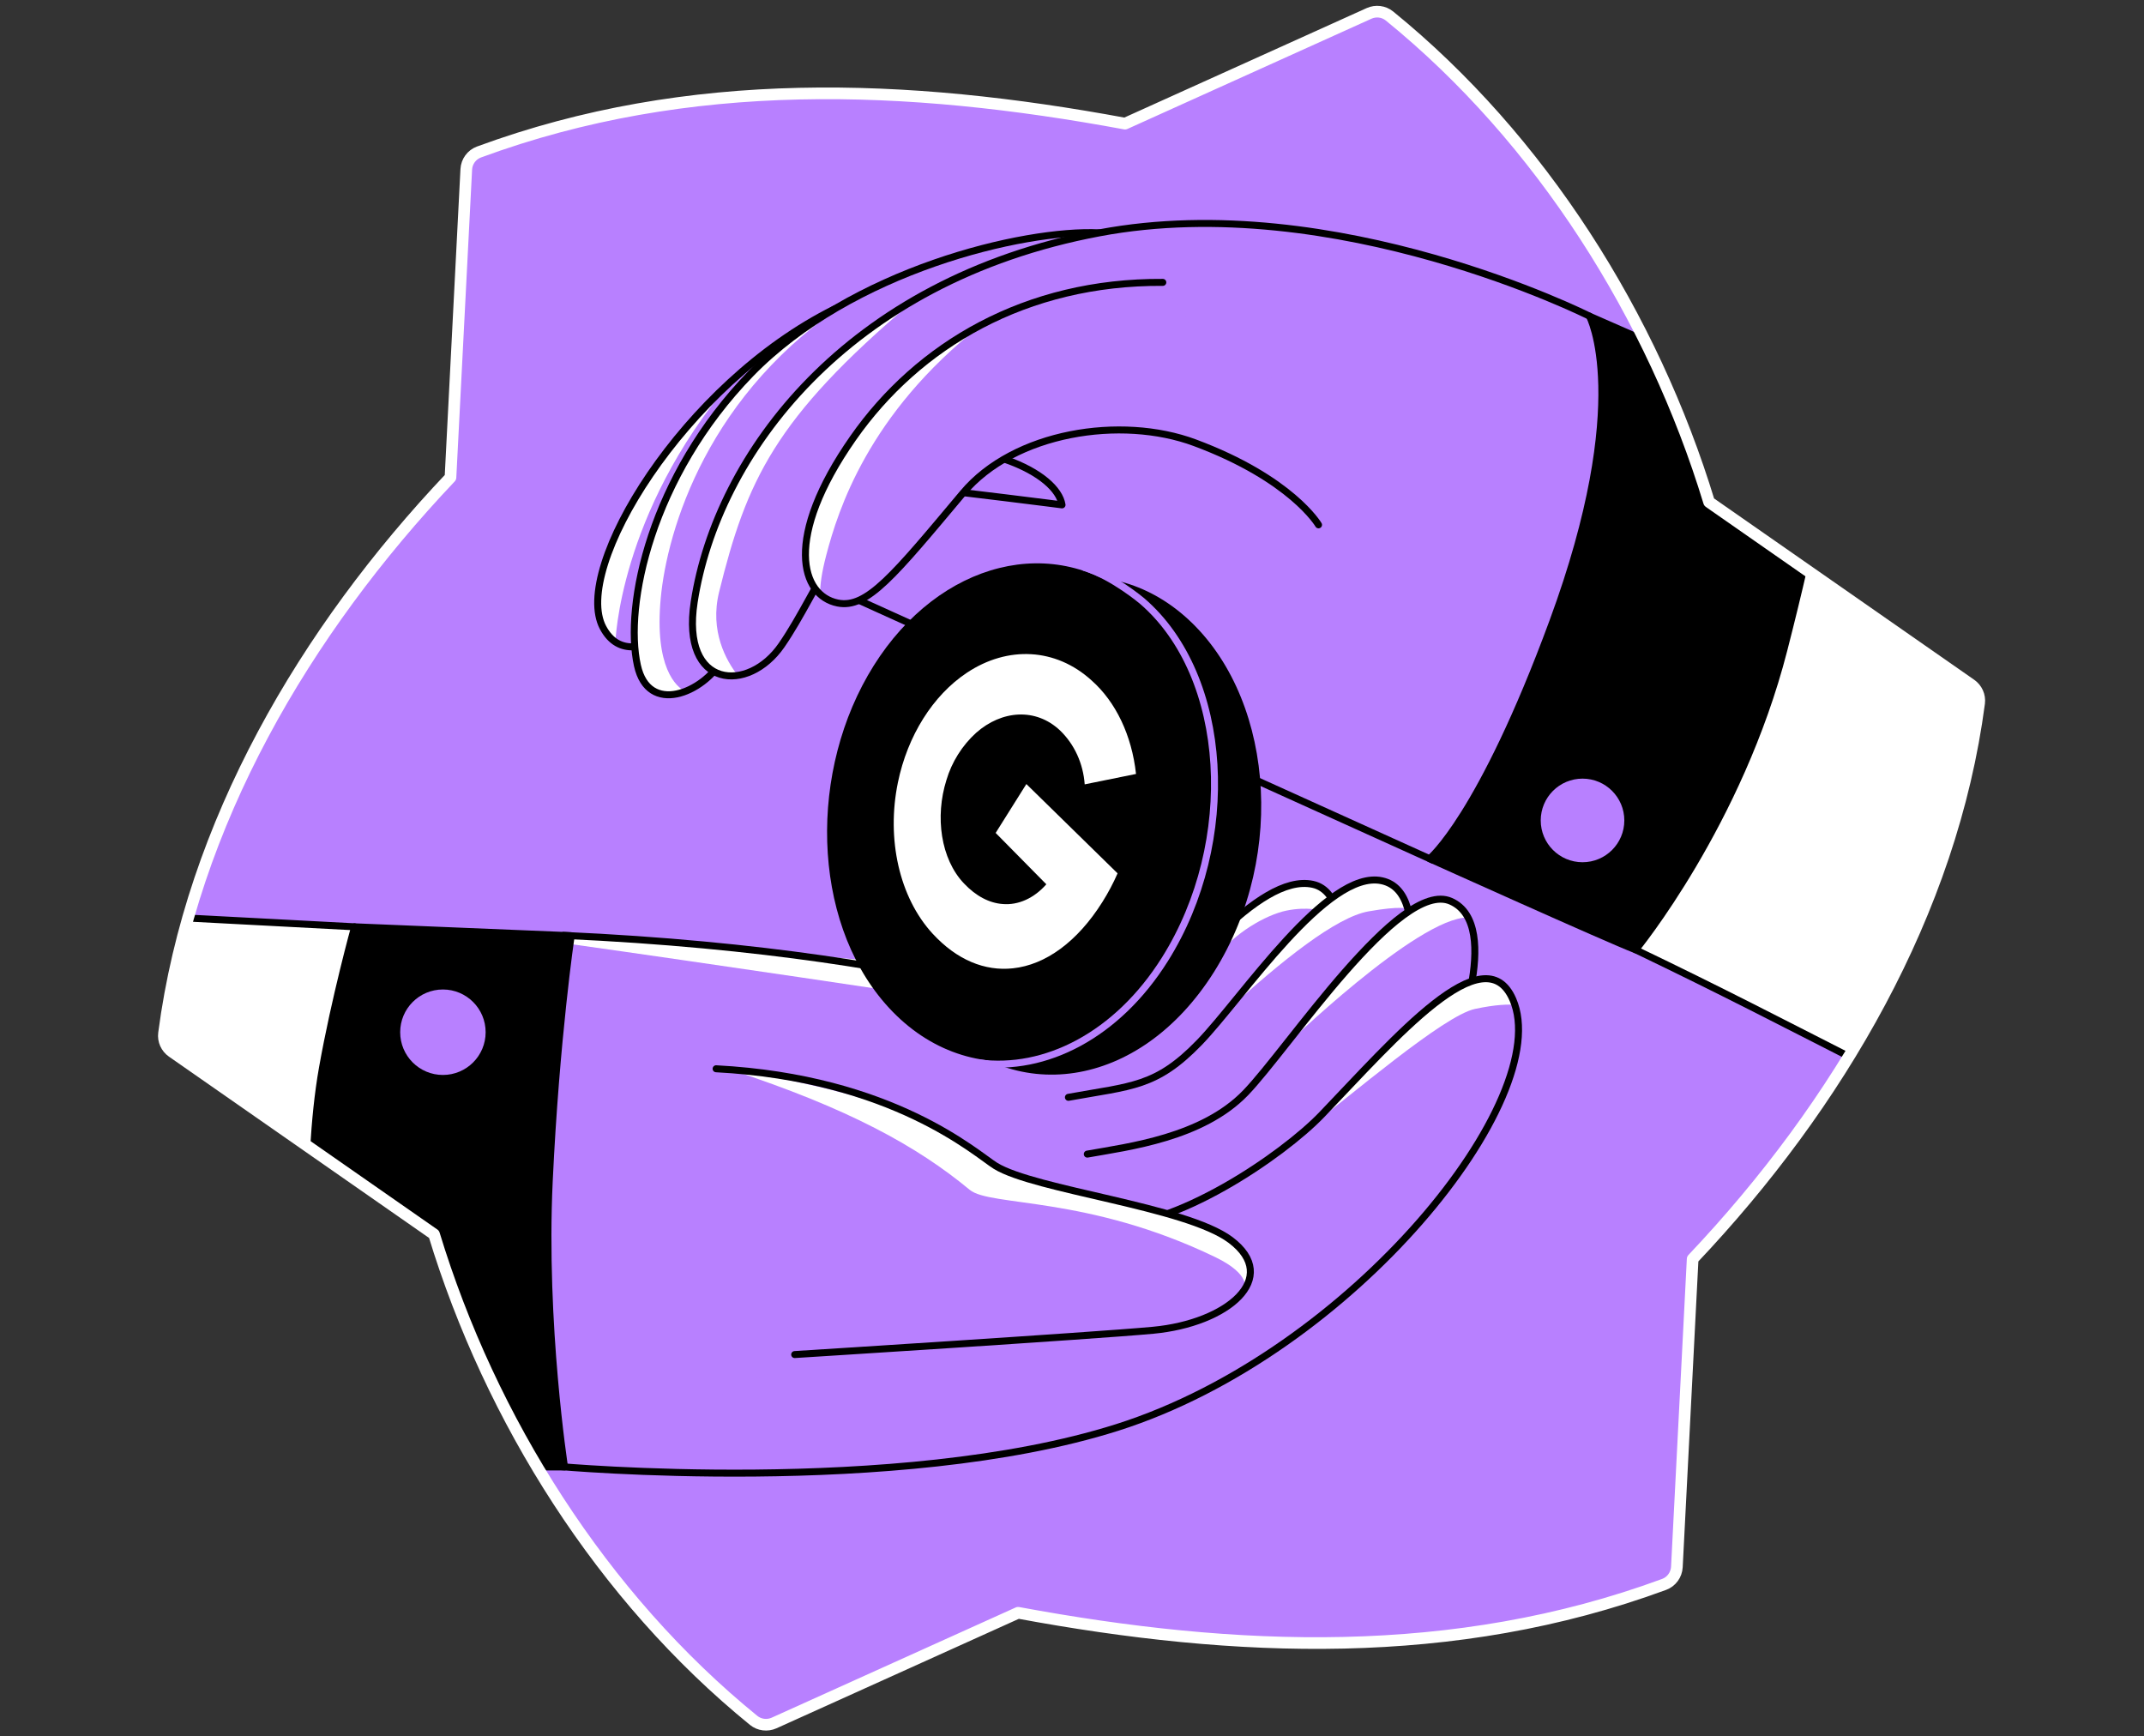 <svg width="368" height="298" viewBox="0 0 368 298" fill="none" xmlns="http://www.w3.org/2000/svg">
<rect x="0" y="0" width="368" height="298" fill="#333333" stroke="none"/>
<path d="M293.352 86.165C283.669 54.345 264.496 23.88 238.487 2.741C237.501 1.943 236.146 1.78 234.989 2.299L193.103 21.218C155.694 14.291 118.288 12.8 82.213 26.088C80.959 26.552 80.102 27.723 80.032 29.06C79.506 39.3 77.321 81.936 77.321 81.936C52.371 108.265 32.867 141.403 28.15 177.338C27.989 178.579 28.547 179.805 29.571 180.519L74.499 211.831C84.185 243.655 103.358 274.121 129.364 295.259C130.35 296.057 131.705 296.22 132.862 295.701L174.748 276.786C212.157 283.712 249.563 285.2 285.638 271.915C286.889 271.452 287.749 270.271 287.822 268.936L290.53 216.071C315.483 189.731 334.984 156.597 339.701 120.662C339.861 119.425 339.307 118.195 338.283 117.481L293.355 86.169L293.352 86.165Z" fill="#B880FF"/>
<path d="M280.735 162.998C295.716 170.18 306.09 175.603 317.342 181.313C323.5 171 328.5 160 331 154C331 154 335.5 141.5 338 130C339.739 122 339.5 118.5 339.5 118.5L328 110.5L306.608 95.5L280.735 162.994V162.998Z" fill="white"/>
<path d="M317.223 181.252C306.017 175.564 295.663 170.155 280.735 162.998V162.994L306.608 95.5" stroke="black" stroke-width="1.2" stroke-linecap="round" stroke-linejoin="round"/>
<path d="M60.862 159.057L32 157.539L28.5 175L28 179L35.5 184.5L57.24 199.5L60.862 159.057Z" fill="white"/>
<path d="M32.5 157.566L60.862 159.058L57.24 199.501" stroke="black" stroke-width="1.2" stroke-linecap="round" stroke-linejoin="round"/>
<path d="M96.742 160.527C165.853 163.66 193.221 177.913 194.534 176.492C201.778 168.652 215.937 149.72 225.341 151.772C234.741 153.824 228.216 181.178 228.216 181.178" fill="#B880FF"/>
<path d="M208.952 164.104C211.76 160.24 217.202 157.024 220.791 156.282C224.38 155.54 226.975 156.282 226.975 156.282L228.968 154.571C228.968 154.571 228.212 151.157 223.387 151.617C218.561 152.077 208.583 160.954 208.583 160.954L208.948 164.1L208.952 164.104Z" fill="white"/>
<path d="M96.742 161.851C122.322 165.44 158.568 170.882 158.568 170.882L151 165.004L97.456 160.367L96.742 161.851Z" fill="white"/>
<path d="M96.742 160.527C165.853 163.66 193.221 177.913 194.534 176.492C201.778 168.652 215.937 149.72 225.341 151.772C234.741 153.824 228.216 181.178 228.216 181.178" stroke="black" stroke-width="1.2" stroke-linecap="round" stroke-linejoin="round"/>
<path d="M183.385 188.322C194.27 186.343 198.426 186.591 205.851 178.922C213.272 171.254 227.794 149.105 237.194 151.157C246.594 153.209 239.915 175.476 239.915 175.476" fill="#B880FF"/>
<path d="M210.617 173.428C220.049 164.822 229.327 157.401 234.891 156.411C240.459 155.422 241.619 155.955 241.619 155.955C241.619 155.955 242.065 152.645 237.86 151.62C233.654 150.596 228.226 153.99 225.359 156.784C222.491 159.578 210.617 173.428 210.617 173.428V173.428Z" fill="white"/>
<path d="M183.385 188.322C194.27 186.343 198.426 186.591 205.851 178.922C213.272 171.254 227.794 149.105 237.194 151.157C246.594 153.209 239.915 175.476 239.915 175.476" stroke="black" stroke-width="1.2" stroke-linecap="round" stroke-linejoin="round"/>
<path d="M186.625 198.067C193.751 196.799 206.346 195.248 213.767 187.576C221.188 179.908 240.218 150.784 249.023 154.672C258.301 158.769 249.023 180.897 249.023 180.897" fill="#B880FF"/>
<path d="M251.963 157.457C243.302 157.395 220.254 179.805 220.254 179.805C220.254 179.805 230.066 165.718 236.87 159.701C243.675 153.684 246.824 153.008 249.023 154.67C251.221 156.332 251.963 157.457 251.963 157.457V157.457Z" fill="white"/>
<path d="M186.625 198.067C193.751 196.799 206.346 195.248 213.767 187.576C221.188 179.908 240.218 150.784 249.023 154.672C258.301 158.769 249.023 180.897 249.023 180.897" stroke="black" stroke-width="1.2" stroke-linecap="round" stroke-linejoin="round"/>
<path d="M143.237 53.031C117.277 65.93 98.107 97.59 103.504 107.708C108.901 117.826 123.179 101.489 123.179 101.489" fill="#B880FF"/>
<path d="M125.406 65.516C106.239 88.25 105.637 110.186 105.637 110.186C105.637 110.186 104.5 110.004 102.591 105.733C101.5 94.504 112.5 80.004 116.622 74.769C120.5 70.504 125.406 65.516 125.406 65.516Z" fill="white"/>
<path d="M143.237 53.031C117.277 65.93 98.107 97.59 103.504 107.708C108.901 117.826 123.179 101.489 123.179 101.489" stroke="black" stroke-width="1.2" stroke-linecap="round" stroke-linejoin="round"/>
<path d="M124.044 113.138C120.646 118.991 111.302 122.803 109.407 114.201C107.132 103.884 111.682 81.823 128.883 64.116C146.084 46.41 175.678 39.327 188.706 39.961" fill="#B880FF"/>
<path d="M146.286 51.32C121.413 67.135 114.493 91.081 113.413 102.635C112.292 114.643 116.105 117.88 117.62 118.682C117.62 118.682 111 121.503 109.41 114.205C106.239 105.819 112.648 86.914 119 76.503C127.554 62.483 146.286 51.324 146.286 51.324V51.32Z" fill="white"/>
<path d="M124.044 113.138C120.646 118.991 111.302 122.803 109.407 114.201C107.132 103.884 111.682 81.823 128.883 64.116C146.084 46.41 175.678 39.327 188.706 39.961" stroke="black" stroke-width="1.2" stroke-linecap="round" stroke-linejoin="round"/>
<path d="M274.708 55.391C274.708 55.391 281.004 72.404 270.38 105.036C259.757 137.665 245.873 147.591 245.873 147.591C245.873 147.591 179.424 117.537 146.92 102.796C114.312 88.006 131.579 80.595 141.122 81.696C169.664 84.992 182.287 86.647 182.287 86.647C181.451 81.354 169.062 74.508 147.498 76.905" fill="#B880FF"/>
<path d="M274.708 55.391C274.708 55.391 281.004 72.404 270.38 105.036C259.757 137.665 245.873 147.591 245.873 147.591C245.873 147.591 179.424 117.537 146.92 102.796C114.312 88.006 131.579 80.595 141.122 81.696C169.664 84.992 182.287 86.647 182.287 86.647C181.451 81.354 169.062 74.508 147.498 76.905" stroke="black" stroke-width="1.2" stroke-linecap="round" stroke-linejoin="round"/>
<path d="M272.809 54.252C272.809 54.252 229.282 32.33 188.705 39.96C145.192 48.141 123.036 78.101 119.152 103.316C116.852 118.245 128.433 119.015 134.147 110.73C140.847 101.016 144.945 87.041 160.372 77.272C176.065 67.335 192.622 69.684 192.622 69.684" fill="#B880FF"/>
<path d="M156.5 51.897C157.732 50.856 155.163 52.99 156.5 51.897C132.927 71.817 128.122 82.573 123.43 101.593C121.768 108.326 124.685 113.415 126.587 115.864C126.587 115.864 120 117.003 119 109.503C118 96.003 126.806 78.012 140.213 64.424C152.5 53.003 156.5 51.897 156.5 51.897Z" fill="white"/>
<path d="M272.809 54.252C272.809 54.252 229.282 32.33 188.705 39.96C145.192 48.141 123.036 78.101 119.152 103.316C116.852 118.245 128.433 119.015 134.147 110.73C140.847 101.016 144.945 87.041 160.372 77.272C176.065 67.335 192.622 69.684 192.622 69.684" stroke="black" stroke-width="1.2" stroke-linecap="round" stroke-linejoin="round"/>
<path d="M245.378 147.371C245.378 147.371 275.931 161.154 280.735 163.001C280.735 163.001 298.532 141.319 306.173 111.571C307.537 106.263 308.668 101.592 309.607 97.503C301 91.003 293.5 86.003 293.5 86.003L282.483 58.503L272.809 54.254C272.809 54.254 280.575 68.595 266.513 106.735C254.148 140.277 245.375 147.371 245.375 147.371H245.378Z" fill="black"/>
<path d="M282 58.291L272.809 54.254C272.809 54.254 280.575 68.595 266.513 106.735C254.148 140.277 245.375 147.371 245.375 147.371H245.378C245.378 147.371 275.931 161.154 280.735 163.001C280.735 163.001 298.532 141.319 306.173 111.571C307.537 106.263 308.668 101.592 309.607 97.503" stroke="black" stroke-width="1.2" stroke-linecap="round" stroke-linejoin="round"/>
<path d="M95.752 251.661C95.752 251.661 154.007 256.947 191.747 244.982C232.324 232.115 266.959 188.327 259.671 171.533C254.772 160.251 239.477 178.17 226.881 191.292C220.098 198.361 201.398 211.085 189.274 210.343" fill="#B880FF"/>
<path d="M224 194.009C231.801 188.079 247.772 174.317 253.148 173.157C256.856 172.356 259.017 172.367 260 172.45C260 172.45 258.5 169.003 256.34 168.147C248.748 166.676 231.818 185.846 229.707 188.323C227.596 190.801 216.199 199.936 224 194.006V194.009Z" fill="white"/>
<path d="M95.752 251.661C95.752 251.661 154.007 256.947 191.747 244.982C232.324 232.115 266.959 188.327 259.671 171.533C254.772 160.251 239.477 178.17 226.881 191.292C220.098 198.361 201.398 211.085 189.274 210.343" stroke="black" stroke-width="1.2" stroke-linecap="round" stroke-linejoin="round"/>
<path d="M98.034 160.592C98.034 160.592 95.421 178.18 94.268 202.757C93.115 227.334 96.895 251.758 96.895 251.758H92.5L82.5 233.501L74.5 212.001L60.5 202.501C60.5 202.501 58 200.501 53.81 197.501C54.062 193.005 54.521 187.926 55.346 183.294C57.489 171.253 60.869 159.059 60.869 159.059L98.041 160.592H98.034Z" fill="black"/>
<path d="M53.839 197.001C54.097 192.631 54.552 187.755 55.347 183.294C57.49 171.253 60.869 159.059 60.869 159.059L98.042 160.592H98.035C98.035 160.592 95.422 178.18 94.268 202.757C93.115 227.334 96.895 251.758 96.895 251.758H92.5" stroke="black" stroke-width="1.2" stroke-linecap="round" stroke-linejoin="round"/>
<path d="M271.628 147.977C275.59 147.977 278.802 144.765 278.802 140.803C278.802 136.841 275.59 133.629 271.628 133.629C267.666 133.629 264.454 136.841 264.454 140.803C264.454 144.765 267.666 147.977 271.628 147.977Z" fill="#B880FF"/>
<path d="M76.022 184.485C80.072 184.485 83.356 181.201 83.356 177.151C83.356 173.1 80.072 169.816 76.022 169.816C71.971 169.816 68.688 173.1 68.688 177.151C68.688 181.201 71.971 184.485 76.022 184.485Z" fill="#B880FF"/>
<path d="M122.915 183.422C153.324 185.018 167.574 198.038 170.86 200.073C177.64 204.267 203.513 207.037 211.206 212.797C219.895 219.302 210.718 227.113 197.907 228.301C187.535 229.263 136.402 232.468 136.402 232.468" fill="#B880FF"/>
<path d="M125.406 183.582C145.659 190.222 157.435 196.731 166.442 204.197C169.971 207.124 186.625 205.145 208.586 215.744C214.871 218.778 213.61 221.263 213.61 221.263C213.61 221.263 217.739 216.218 208.586 211.033C198.727 207.552 188.397 205.39 181 203.5C175.578 202.114 171.5 200.5 171.5 200.5C171.5 200.5 167.644 196.553 159.076 192.539C146.286 186.547 125.406 183.578 125.406 183.578V183.582Z" fill="white"/>
<path d="M122.915 183.422C153.324 185.018 167.574 198.038 170.86 200.073C177.64 204.267 203.513 207.037 211.206 212.797C219.895 219.302 210.718 227.113 197.907 228.301C187.535 229.263 136.402 232.468 136.402 232.468" stroke="black" stroke-width="1.2" stroke-linecap="round" stroke-linejoin="round"/>
<path d="M199.586 48.462C176.093 48.309 157.582 59.228 146.415 75.203C134.457 92.31 137.468 102.226 143.788 103.491C148.805 104.494 153.432 98.76 165.275 84.635C174.065 74.148 192.416 71.27 205.077 75.98C221.693 82.165 226.313 90.074 226.313 90.074" fill="#B880FF"/>
<path d="M168.32 55.852C148.993 71.052 143.836 87.625 141.84 95.198C141.001 98.381 140.758 100.451 140.78 101.793C140.78 101.793 137.5 98.502 138.5 94.002C139 87.002 143.687 76.733 153 67.002C162.309 57.271 168.32 55.852 168.32 55.852Z" fill="white"/>
<path d="M199.586 48.462C176.093 48.309 157.582 59.228 146.415 75.203C134.457 92.31 137.468 102.226 143.788 103.491C148.805 104.494 153.432 98.76 165.275 84.635C174.065 74.148 192.416 71.27 205.077 75.98C221.693 82.165 226.313 90.074 226.313 90.074" stroke="black" stroke-width="1.2" stroke-linecap="round" stroke-linejoin="round"/>
<path d="M159.872 174.528C147.192 160.016 146.65 134.429 157.886 116.54C169.124 98.646 189.016 93.422 203.166 105.595C218.373 118.675 221.154 146.461 208.382 166.797C195.593 187.122 173.474 190.115 159.872 174.528Z" fill="black"/>
<path d="M151.949 172.257C139.268 157.725 138.723 132.139 149.965 114.239C161.207 96.34 181.107 91.109 195.264 103.29C210.458 116.362 213.254 144.177 200.477 164.521C187.699 184.866 165.557 187.855 151.949 172.257Z" fill="black"/>
<path d="M167.987 182.405C179.343 183.926 191.729 177.726 199.953 164.631C212.589 144.512 211.052 116.073 196.029 103.141C196.029 103.141 191 98.9 186.186 97.4" stroke="#B880FF" stroke-width="1.2" stroke-linecap="round" stroke-linejoin="round"/>
<path d="M189.22 154.796C190.209 153.224 191.08 151.581 191.824 149.884L176.167 134.557L170.897 142.947L179.594 151.762C177.495 154.149 174.793 155.372 172.122 155.149C169.853 154.994 167.547 153.827 165.458 151.618C161.449 147.404 160.473 140.152 162.441 133.891C163.365 130.775 165.143 127.944 167.549 125.759C171.93 121.891 177.769 121.42 181.948 125.361C184.416 127.737 185.916 131.017 186.18 134.612L194.989 132.825C194.267 126.191 191.508 120.438 187.348 116.764C181.229 111.206 172.981 110.779 165.939 115.47C160.125 119.335 155.766 126.275 154.117 134.294C152.125 143.997 154.353 153.999 160.058 160.215C164.23 164.76 169.054 166.709 173.872 166.18C179.422 165.587 184.903 161.67 189.22 154.796Z" fill="white"/>
<path d="M293.352 86.165C283.669 54.345 264.496 23.88 238.487 2.741C237.501 1.943 236.146 1.78 234.989 2.299L193.103 21.218C155.694 14.291 118.288 12.8 82.213 26.088C80.959 26.552 80.102 27.723 80.032 29.06C79.506 39.3 77.321 81.936 77.321 81.936C52.371 108.265 32.867 141.403 28.15 177.338C27.989 178.579 28.547 179.805 29.571 180.519L74.499 211.831C84.185 243.655 103.358 274.121 129.364 295.259C130.35 296.057 131.705 296.22 132.862 295.701L174.748 276.786C212.157 283.712 249.563 285.2 285.638 271.915C286.889 271.452 287.749 270.271 287.822 268.936L290.53 216.071C315.483 189.731 334.984 156.597 339.701 120.662C339.861 119.425 339.307 118.195 338.283 117.481L293.355 86.169L293.352 86.165Z" stroke="white" stroke-width="2" stroke-linecap="round" stroke-linejoin="round"/>
</svg>
